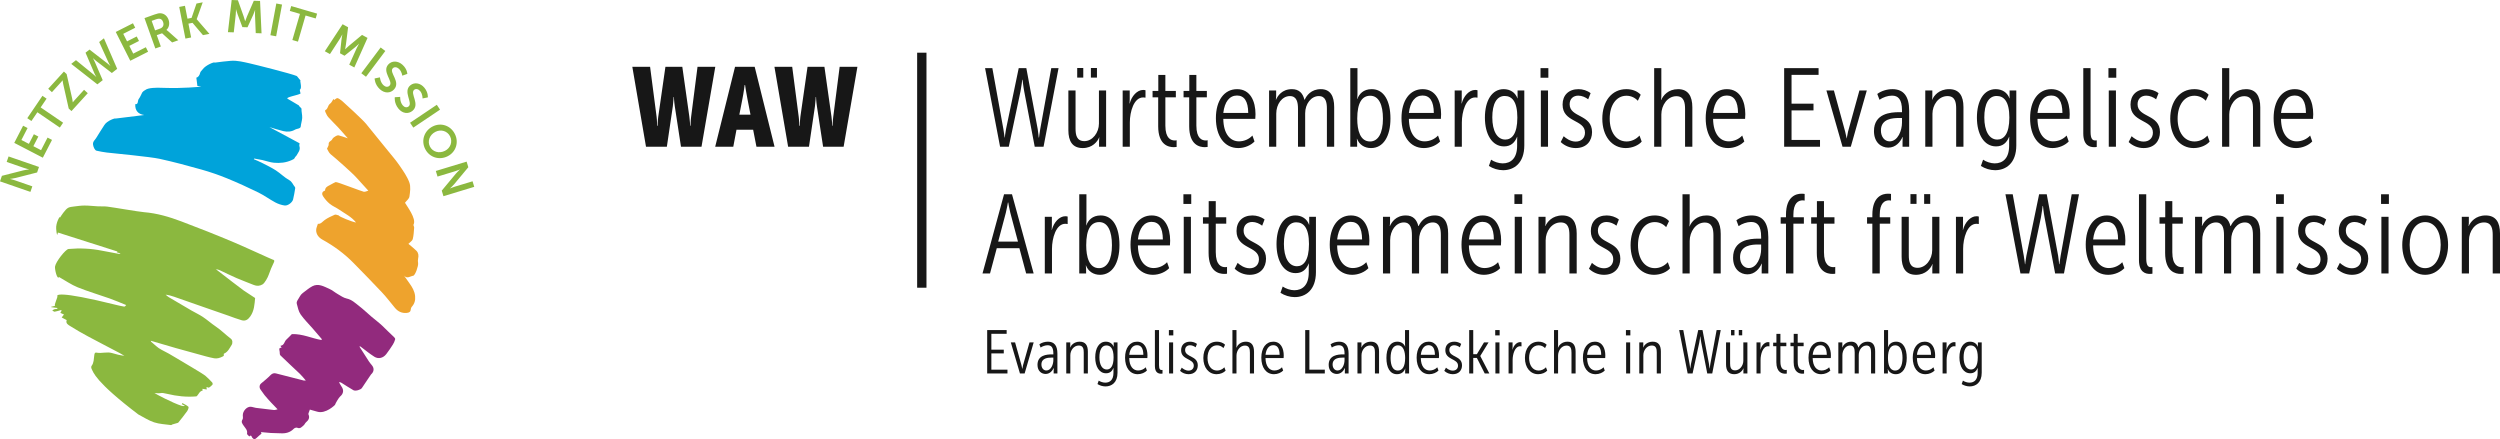 <?xml version="1.0" encoding="UTF-8"?>
<svg width="427px" height="75px" viewBox="0 0 427 75" version="1.1" xmlns="http://www.w3.org/2000/svg" xmlns:xlink="http://www.w3.org/1999/xlink">
    <title>Group 3</title>
    <g id="Phase-2" stroke="none" stroke-width="1" fill="none" fill-rule="evenodd">
        <g id="Navigation_Desktop" transform="translate(-437, -30)">
            <g id="navi-copy" transform="translate(337, 0)">
                <g id="Group-3" transform="translate(100, 30)">
                    <g id="Group" transform="translate(108, 9)" fill="#171717">
                        <path d="M59.812,37.706 L61.095,37.706 L62.246,33.397 L66.113,33.397 L67.264,37.706 L68.547,37.706 L64.849,24.181 L63.491,24.181 L59.812,37.706 Z M62.491,32.262 L63.793,27.355 C63.963,26.701 64.151,25.585 64.151,25.585 L64.208,25.585 C64.208,25.585 64.396,26.72 64.566,27.355 L65.868,32.262 L62.491,32.262 Z M70.452,37.706 L71.678,37.706 L71.678,33.512 C71.678,31.703 72.357,29.222 73.961,29.222 C74.13,29.222 74.281,29.241 74.357,29.26 L74.357,27.99 C74.225,27.951 74.111,27.932 73.961,27.932 C72.923,27.932 71.98,28.991 71.659,30.26 L71.621,30.26 C71.621,30.26 71.659,29.934 71.659,29.51 L71.659,28.029 L70.452,28.029 L70.452,37.706 Z M76.337,37.706 L77.507,37.706 L77.507,37.071 C77.507,36.667 77.45,36.34 77.45,36.34 L77.488,36.34 C77.865,37.341 78.752,37.937 79.884,37.937 C81.977,37.937 83.204,35.936 83.204,32.857 C83.204,29.876 82.129,27.798 79.997,27.798 C78.563,27.798 77.846,28.644 77.544,29.491 L77.507,29.491 C77.507,29.491 77.564,29.164 77.564,28.702 L77.564,24.181 L76.337,24.181 L76.337,37.706 Z M77.525,32.877 C77.525,30.087 78.374,28.933 79.752,28.933 C81.204,28.933 81.921,30.472 81.921,32.877 C81.921,35.359 81.11,36.802 79.714,36.802 C78.016,36.802 77.525,34.878 77.525,32.877 Z M85.09,32.781 C85.09,35.859 86.524,37.937 88.919,37.937 C90.032,37.937 91.108,37.437 91.692,36.802 L91.334,35.782 C90.749,36.417 89.9,36.783 89.033,36.783 C87.561,36.783 86.392,35.532 86.354,32.915 L91.824,32.915 C91.843,32.607 91.862,32.357 91.862,32.107 C91.862,29.914 90.994,27.798 88.712,27.798 C86.505,27.798 85.09,29.76 85.09,32.781 Z M86.354,31.896 C86.581,29.953 87.429,28.894 88.693,28.894 C89.919,28.894 90.598,29.837 90.617,31.896 L86.354,31.896 Z M94.126,25.835 L95.465,25.835 L95.465,24.181 L94.126,24.181 L94.126,25.835 Z M94.183,37.706 L95.409,37.706 L95.409,28.029 L94.183,28.029 L94.183,37.706 Z M98.427,34.185 C98.427,37.418 100.2,37.783 101.105,37.783 C101.313,37.783 101.521,37.764 101.577,37.744 L101.577,36.59 C101.482,36.629 101.332,36.629 101.256,36.629 C100.634,36.629 99.653,36.321 99.653,34.07 L99.653,29.202 L101.445,29.202 L101.445,28.106 L99.653,28.106 L99.653,25.354 L98.446,25.354 L98.446,28.106 L97.465,28.106 L97.465,29.202 L98.427,29.202 L98.427,34.185 Z M102.879,36.898 C103.557,37.552 104.482,37.937 105.444,37.937 C107.33,37.937 108.236,36.667 108.236,35.186 C108.236,32.088 104.406,32.723 104.406,30.395 C104.406,29.433 105.048,28.913 105.897,28.913 C106.5,28.913 107.142,29.202 107.576,29.548 L107.99,28.49 C107.406,28.029 106.632,27.798 105.916,27.798 C104.218,27.798 103.199,28.856 103.199,30.453 C103.199,33.589 107.028,32.973 107.028,35.282 C107.028,36.225 106.387,36.821 105.444,36.821 C104.519,36.821 103.765,36.244 103.388,35.897 L102.879,36.898 Z M111.084,39.938 L110.707,41.015 C111.423,41.477 112.292,41.746 113.14,41.746 C114.989,41.746 116.762,40.553 116.762,37.475 L116.762,28.029 L115.611,28.029 L115.611,29.068 C115.611,29.279 115.611,29.394 115.611,29.394 L115.592,29.394 C115.234,28.375 114.348,27.798 113.235,27.798 C111.216,27.798 110.028,29.779 110.028,32.704 C110.028,35.571 111.254,37.649 113.291,37.649 C114.442,37.649 115.121,37.033 115.536,35.994 L115.555,35.994 C115.555,35.994 115.536,36.321 115.536,36.706 L115.536,37.533 C115.536,39.707 114.461,40.573 113.065,40.573 C112.424,40.573 111.593,40.303 111.084,39.938 Z M113.518,36.475 C112.121,36.475 111.291,34.993 111.291,32.665 C111.291,30.337 112.028,28.971 113.404,28.971 C114.612,28.971 115.574,29.856 115.574,32.685 C115.574,35.532 114.612,36.475 113.518,36.475 Z M119.12,32.781 C119.12,35.859 120.553,37.937 122.949,37.937 C124.063,37.937 125.138,37.437 125.723,36.802 L125.364,35.782 C124.779,36.417 123.931,36.783 123.062,36.783 C121.591,36.783 120.421,35.532 120.384,32.915 L125.855,32.915 C125.874,32.607 125.892,32.357 125.892,32.107 C125.892,29.914 125.025,27.798 122.742,27.798 C120.535,27.798 119.12,29.76 119.12,32.781 Z M120.384,31.896 C120.61,29.953 121.459,28.894 122.723,28.894 C123.949,28.894 124.628,29.837 124.647,31.896 L120.384,31.896 Z M128.212,37.706 L129.438,37.706 L129.438,32.011 C129.438,30.395 130.42,28.991 131.778,28.991 C132.948,28.991 133.155,30.068 133.155,31.165 L133.155,37.706 L134.381,37.706 L134.381,31.953 C134.381,30.357 135.381,28.991 136.72,28.991 C137.909,28.991 138.098,30.087 138.098,31.165 L138.098,37.706 L139.342,37.706 L139.342,30.876 C139.342,28.991 138.682,27.798 137.06,27.798 C135.381,27.798 134.607,28.933 134.306,29.606 L134.249,29.606 C133.985,28.51 133.344,27.798 132.118,27.798 C130.4,27.798 129.665,28.991 129.401,29.606 L129.363,29.606 C129.363,29.606 129.42,29.356 129.42,29.01 L129.42,28.029 L128.212,28.029 L128.212,37.706 Z M141.625,32.781 C141.625,35.859 143.059,37.937 145.454,37.937 C146.567,37.937 147.642,37.437 148.227,36.802 L147.869,35.782 C147.284,36.417 146.435,36.783 145.567,36.783 C144.096,36.783 142.926,35.532 142.888,32.915 L148.359,32.915 C148.378,32.607 148.397,32.357 148.397,32.107 C148.397,29.914 147.529,27.798 145.247,27.798 C143.039,27.798 141.625,29.76 141.625,32.781 Z M142.888,31.896 C143.115,29.953 143.964,28.894 145.228,28.894 C146.454,28.894 147.133,29.837 147.152,31.896 L142.888,31.896 Z M150.661,25.835 L152,25.835 L152,24.181 L150.661,24.181 L150.661,25.835 Z M150.717,37.706 L151.943,37.706 L151.943,28.029 L150.717,28.029 L150.717,37.706 Z M154.773,37.706 L155.999,37.706 L155.999,32.031 C155.999,30.51 157.037,28.991 158.564,28.991 C159.885,28.991 160.055,30.087 160.055,31.145 L160.055,37.706 L161.3,37.706 L161.3,30.876 C161.3,28.991 160.601,27.798 158.847,27.798 C157.112,27.798 156.244,28.933 155.961,29.606 L155.923,29.606 C155.923,29.606 155.98,29.356 155.98,29.01 L155.98,28.029 L154.773,28.029 L154.773,37.706 Z M163.393,36.898 C164.072,37.552 164.996,37.937 165.958,37.937 C167.845,37.937 168.751,36.667 168.751,35.186 C168.751,32.088 164.921,32.723 164.921,30.395 C164.921,29.433 165.562,28.913 166.411,28.913 C167.015,28.913 167.657,29.202 168.09,29.548 L168.506,28.49 C167.921,28.029 167.147,27.798 166.43,27.798 C164.732,27.798 163.714,28.856 163.714,30.453 C163.714,33.589 167.543,32.973 167.543,35.282 C167.543,36.225 166.902,36.821 165.958,36.821 C165.035,36.821 164.28,36.244 163.902,35.897 L163.393,36.898 Z M170.505,32.877 C170.505,35.897 172.146,37.937 174.504,37.937 C175.673,37.937 176.73,37.437 177.239,36.821 L176.862,35.782 C176.296,36.417 175.485,36.802 174.655,36.802 C172.863,36.802 171.769,35.166 171.769,32.877 C171.769,30.549 172.901,28.933 174.636,28.933 C175.428,28.933 176.108,29.279 176.579,29.798 L177.07,28.76 C176.428,28.067 175.485,27.798 174.617,27.798 C172.108,27.798 170.505,29.895 170.505,32.877 Z M179.371,37.706 L180.597,37.706 L180.597,32.146 C180.597,30.587 181.635,29.01 183.162,29.01 C184.483,29.01 184.653,30.126 184.653,31.241 L184.653,37.706 L185.898,37.706 L185.898,30.934 C185.898,29.01 185.181,27.798 183.464,27.798 C181.767,27.798 180.899,28.894 180.578,29.664 L180.541,29.664 C180.541,29.664 180.597,29.375 180.597,29.01 L180.597,24.181 L179.371,24.181 L179.371,37.706 Z M188.01,35.013 C188.01,36.994 189.255,37.86 190.463,37.86 C191.726,37.86 192.5,36.898 192.896,36.032 L192.934,36.032 C192.934,36.032 192.896,36.378 192.896,36.86 L192.896,37.706 L194.028,37.706 L194.028,31.511 C194.028,29.029 193.085,27.798 191.16,27.798 C190.255,27.798 189.237,28.106 188.576,28.625 L188.953,29.625 C189.538,29.202 190.387,28.913 191.085,28.913 C192.123,28.913 192.802,29.491 192.802,31.472 L192.802,31.761 L192.311,31.761 C190.859,31.761 188.01,31.973 188.01,35.013 Z M189.199,34.916 C189.199,32.857 191.236,32.762 192.33,32.762 L192.802,32.762 L192.802,33.569 C192.802,34.897 192.104,36.783 190.689,36.783 C189.821,36.783 189.199,35.994 189.199,34.916 Z M197.046,37.706 L198.31,37.706 L198.31,29.202 L200.102,29.202 L200.102,28.106 L198.31,28.106 L198.31,27.682 C198.31,25.681 199.14,25.219 199.913,25.219 C200.026,25.219 200.14,25.239 200.234,25.258 L200.234,24.123 C200.045,24.085 199.857,24.085 199.687,24.085 C198.8,24.085 197.046,24.527 197.046,27.682 L197.046,28.106 L196.141,28.106 L196.141,29.202 L197.046,29.202 L197.046,37.706 Z M202.309,34.185 C202.309,37.418 204.082,37.783 204.987,37.783 C205.195,37.783 205.403,37.764 205.459,37.744 L205.459,36.59 C205.365,36.629 205.214,36.629 205.138,36.629 C204.516,36.629 203.535,36.321 203.535,34.07 L203.535,29.202 L205.327,29.202 L205.327,28.106 L203.535,28.106 L203.535,25.354 L202.328,25.354 L202.328,28.106 L201.347,28.106 L201.347,29.202 L202.309,29.202 L202.309,34.185 Z M211.797,37.706 L213.061,37.706 L213.061,29.202 L214.853,29.202 L214.853,28.106 L213.061,28.106 L213.061,27.682 C213.061,25.681 213.891,25.219 214.664,25.219 C214.778,25.219 214.891,25.239 214.985,25.258 L214.985,24.123 C214.796,24.085 214.608,24.085 214.438,24.085 C213.552,24.085 211.797,24.527 211.797,27.682 L211.797,28.106 L210.892,28.106 L210.892,29.202 L211.797,29.202 L211.797,37.706 Z M220.644,25.816 L221.682,25.816 L221.682,24.161 L220.644,24.161 L220.644,25.816 Z M218.305,25.816 L219.343,25.816 L219.343,24.161 L218.305,24.161 L218.305,25.816 Z M216.796,34.859 C216.796,36.725 217.475,37.937 219.248,37.937 C220.927,37.937 221.776,36.802 222.059,36.109 L222.097,36.109 C222.097,36.109 222.04,36.378 222.04,36.725 L222.04,37.706 L223.247,37.706 L223.247,28.029 L222.021,28.029 L222.021,33.724 C222.021,35.263 220.946,36.744 219.531,36.744 C218.192,36.744 218.022,35.647 218.022,34.57 L218.022,28.029 L216.796,28.029 L216.796,34.859 Z M226.076,37.706 L227.303,37.706 L227.303,33.512 C227.303,31.703 227.982,29.222 229.586,29.222 C229.755,29.222 229.906,29.241 229.982,29.26 L229.982,27.99 C229.85,27.951 229.736,27.932 229.586,27.932 C228.548,27.932 227.605,28.991 227.284,30.26 L227.246,30.26 C227.246,30.26 227.284,29.934 227.284,29.51 L227.284,28.029 L226.076,28.029 L226.076,37.706 Z M237.093,37.706 L238.584,37.706 L240.583,28.182 C240.753,27.317 240.885,26.182 240.885,26.182 L240.941,26.182 C240.941,26.182 241.055,27.336 241.225,28.201 L243.016,37.706 L244.526,37.706 L247.091,24.181 L245.846,24.181 L243.96,34.666 C243.846,35.301 243.752,36.128 243.752,36.128 L243.696,36.128 C243.696,36.128 243.639,35.321 243.526,34.666 L241.583,24.181 L240.281,24.181 L238.112,34.666 C237.98,35.321 237.904,36.128 237.904,36.128 L237.867,36.128 C237.867,36.128 237.772,35.301 237.659,34.666 L235.773,24.181 L234.528,24.181 L237.093,37.706 Z M248.242,32.781 C248.242,35.859 249.676,37.937 252.071,37.937 C253.184,37.937 254.259,37.437 254.844,36.802 L254.486,35.782 C253.901,36.417 253.052,36.783 252.185,36.783 C250.713,36.783 249.544,35.532 249.506,32.915 L254.976,32.915 C254.995,32.607 255.014,32.357 255.014,32.107 C255.014,29.914 254.146,27.798 251.864,27.798 C249.657,27.798 248.242,29.76 248.242,32.781 Z M249.506,31.896 C249.732,29.953 250.581,28.894 251.845,28.894 C253.071,28.894 253.75,29.837 253.769,31.896 L249.506,31.896 Z M257.335,35.416 C257.335,37.533 258.485,37.783 259.202,37.783 C259.409,37.783 259.523,37.764 259.636,37.744 L259.636,36.609 C259.56,36.629 259.485,36.629 259.391,36.629 C258.957,36.629 258.579,36.437 258.579,35.128 L258.579,24.181 L257.335,24.181 L257.335,35.416 Z M261.805,34.185 C261.805,37.418 263.578,37.783 264.484,37.783 C264.691,37.783 264.899,37.764 264.955,37.744 L264.955,36.59 C264.861,36.629 264.71,36.629 264.635,36.629 C264.012,36.629 263.031,36.321 263.031,34.07 L263.031,29.202 L264.823,29.202 L264.823,28.106 L263.031,28.106 L263.031,25.354 L261.824,25.354 L261.824,28.106 L260.843,28.106 L260.843,29.202 L261.805,29.202 L261.805,34.185 Z M266.917,37.706 L268.143,37.706 L268.143,32.011 C268.143,30.395 269.124,28.991 270.482,28.991 C271.652,28.991 271.859,30.068 271.859,31.165 L271.859,37.706 L273.086,37.706 L273.086,31.953 C273.086,30.357 274.085,28.991 275.425,28.991 C276.613,28.991 276.802,30.087 276.802,31.165 L276.802,37.706 L278.047,37.706 L278.047,30.876 C278.047,28.991 277.386,27.798 275.764,27.798 C274.085,27.798 273.312,28.933 273.01,29.606 L272.953,29.606 C272.689,28.51 272.048,27.798 270.822,27.798 C269.105,27.798 268.369,28.991 268.105,29.606 L268.068,29.606 C268.068,29.606 268.124,29.356 268.124,29.01 L268.124,28.029 L266.917,28.029 L266.917,37.706 Z M280.744,25.835 L282.083,25.835 L282.083,24.181 L280.744,24.181 L280.744,25.835 Z M280.8,37.706 L282.027,37.706 L282.027,28.029 L280.8,28.029 L280.8,37.706 Z M284.196,36.898 C284.875,37.552 285.8,37.937 286.762,37.937 C288.648,37.937 289.553,36.667 289.553,35.186 C289.553,32.088 285.724,32.723 285.724,30.395 C285.724,29.433 286.366,28.913 287.215,28.913 C287.818,28.913 288.459,29.202 288.893,29.548 L289.308,28.49 C288.723,28.029 287.95,27.798 287.233,27.798 C285.536,27.798 284.517,28.856 284.517,30.453 C284.517,33.589 288.346,32.973 288.346,35.282 C288.346,36.225 287.705,36.821 286.762,36.821 C285.837,36.821 285.083,36.244 284.706,35.897 L284.196,36.898 Z M291.138,36.898 C291.817,37.552 292.741,37.937 293.703,37.937 C295.59,37.937 296.495,36.667 296.495,35.186 C296.495,32.088 292.666,32.723 292.666,30.395 C292.666,29.433 293.307,28.913 294.156,28.913 C294.76,28.913 295.401,29.202 295.835,29.548 L296.25,28.49 C295.665,28.029 294.892,27.798 294.175,27.798 C292.477,27.798 291.459,28.856 291.459,30.453 C291.459,33.589 295.288,32.973 295.288,35.282 C295.288,36.225 294.646,36.821 293.703,36.821 C292.779,36.821 292.024,36.244 291.647,35.897 L291.138,36.898 Z M298.684,25.835 L300.023,25.835 L300.023,24.181 L298.684,24.181 L298.684,25.835 Z M298.74,37.706 L299.966,37.706 L299.966,28.029 L298.74,28.029 L298.74,37.706 Z M302.305,32.838 C302.305,35.744 303.871,37.937 306.21,37.937 C308.587,37.937 310.134,35.725 310.134,32.838 C310.134,29.953 308.587,27.798 306.229,27.798 C303.871,27.798 302.305,29.934 302.305,32.838 Z M303.569,32.819 C303.569,30.549 304.569,28.933 306.21,28.933 C307.87,28.933 308.87,30.549 308.87,32.819 C308.87,35.109 307.87,36.802 306.21,36.802 C304.569,36.802 303.569,35.109 303.569,32.819 Z M312.473,37.706 L313.699,37.706 L313.699,32.031 C313.699,30.51 314.736,28.991 316.265,28.991 C317.585,28.991 317.755,30.087 317.755,31.145 L317.755,37.706 L319,37.706 L319,30.876 C319,28.991 318.302,27.798 316.547,27.798 C314.812,27.798 313.944,28.933 313.661,29.606 L313.624,29.606 C313.624,29.606 313.68,29.356 313.68,29.01 L313.68,28.029 L312.473,28.029 L312.473,37.706 L312.473,37.706 Z" id="Fill-1"></path>
                        <path d="M2.337,16.061 L5.899,16.061 L6.917,9.167 C7.03,8.289 7.049,7.564 7.049,7.564 L7.105,7.564 C7.105,7.564 7.124,8.289 7.256,9.167 L8.312,16.061 L11.817,16.061 L14.173,2.408 L11.138,2.408 L10.045,10.943 C9.951,11.592 9.951,12.471 9.951,12.471 L9.876,12.471 C9.876,12.471 9.838,11.592 9.744,10.943 L8.538,2.408 L5.654,2.408 L4.429,10.943 C4.335,11.592 4.316,12.471 4.316,12.471 L4.222,12.471 C4.222,12.471 4.241,11.592 4.146,10.943 L3.035,2.408 L0,2.408 L2.337,16.061 Z M14.154,16.061 L17.245,16.061 L17.791,13.158 L20.637,13.158 L21.202,16.061 L24.293,16.061 L20.9,2.408 L17.546,2.408 L14.154,16.061 Z M18.281,10.581 L18.809,7.869 C18.997,6.991 19.186,5.52 19.186,5.52 L19.261,5.52 C19.261,5.52 19.468,6.991 19.657,7.869 L20.184,10.581 L18.281,10.581 Z M26.611,16.061 L30.173,16.061 L31.191,9.167 C31.304,8.289 31.323,7.564 31.323,7.564 L31.379,7.564 C31.379,7.564 31.398,8.289 31.53,9.167 L32.585,16.061 L36.091,16.061 L38.447,2.408 L35.413,2.408 L34.32,10.943 C34.225,11.592 34.225,12.471 34.225,12.471 L34.15,12.471 C34.15,12.471 34.112,11.592 34.018,10.943 L32.812,2.408 L29.928,2.408 L28.703,10.943 C28.609,11.592 28.59,12.471 28.59,12.471 L28.496,12.471 C28.496,12.471 28.515,11.592 28.42,10.943 L27.309,2.408 L24.274,2.408 L26.611,16.061 Z M62.813,16.061 L64.301,16.061 L66.299,6.609 C66.469,5.75 66.6,4.623 66.6,4.623 L66.657,4.623 C66.657,4.623 66.77,5.769 66.94,6.628 L68.73,16.061 L70.238,16.061 L72.801,2.638 L71.557,2.638 L69.673,13.044 C69.56,13.674 69.465,14.495 69.465,14.495 L69.409,14.495 C69.409,14.495 69.352,13.693 69.24,13.044 L67.298,2.638 L65.997,2.638 L63.83,13.044 C63.698,13.693 63.623,14.495 63.623,14.495 L63.585,14.495 C63.585,14.495 63.491,13.674 63.378,13.044 L61.493,2.638 L60.25,2.638 L62.813,16.061 Z M78.323,4.26 L79.36,4.26 L79.36,2.618 L78.323,2.618 L78.323,4.26 Z M75.986,4.26 L77.023,4.26 L77.023,2.618 L75.986,2.618 L75.986,4.26 Z M74.478,13.235 C74.478,15.087 75.157,16.29 76.929,16.29 C78.606,16.29 79.454,15.163 79.737,14.476 L79.775,14.476 C79.775,14.476 79.718,14.743 79.718,15.087 L79.718,16.061 L80.924,16.061 L80.924,6.456 L79.699,6.456 L79.699,12.108 C79.699,13.636 78.625,15.106 77.211,15.106 C75.873,15.106 75.704,14.017 75.704,12.948 L75.704,6.456 L74.478,6.456 L74.478,13.235 Z M83.751,16.061 L84.976,16.061 L84.976,11.898 C84.976,10.103 85.654,7.64 87.257,7.64 C87.426,7.64 87.577,7.659 87.652,7.678 L87.652,6.418 C87.52,6.38 87.407,6.361 87.257,6.361 C86.22,6.361 85.277,7.411 84.957,8.671 L84.919,8.671 C84.919,8.671 84.957,8.347 84.957,7.926 L84.957,6.456 L83.751,6.456 L83.751,16.061 Z M89.819,12.566 C89.819,15.774 91.591,16.137 92.495,16.137 C92.703,16.137 92.91,16.118 92.967,16.099 L92.967,14.953 C92.872,14.991 92.722,14.991 92.646,14.991 C92.024,14.991 91.044,14.686 91.044,12.452 L91.044,7.621 L92.835,7.621 L92.835,6.533 L91.044,6.533 L91.044,3.802 L89.838,3.802 L89.838,6.533 L88.858,6.533 L88.858,7.621 L89.819,7.621 L89.819,12.566 Z M95.115,12.566 C95.115,15.774 96.886,16.137 97.791,16.137 C97.998,16.137 98.205,16.118 98.262,16.099 L98.262,14.953 C98.168,14.991 98.017,14.991 97.942,14.991 C97.32,14.991 96.34,14.686 96.34,12.452 L96.34,7.621 L98.13,7.621 L98.13,6.533 L96.34,6.533 L96.34,3.802 L95.134,3.802 L95.134,6.533 L94.153,6.533 L94.153,7.621 L95.115,7.621 L95.115,12.566 Z M99.675,11.173 C99.675,14.228 101.108,16.29 103.501,16.29 C104.613,16.29 105.687,15.793 106.272,15.163 L105.913,14.151 C105.329,14.782 104.481,15.144 103.614,15.144 C102.144,15.144 100.976,13.903 100.938,11.306 L106.403,11.306 C106.422,11 106.441,10.752 106.441,10.504 C106.441,8.327 105.574,6.227 103.294,6.227 C101.089,6.227 99.675,8.175 99.675,11.173 Z M100.938,10.294 C101.164,8.366 102.012,7.315 103.275,7.315 C104.5,7.315 105.179,8.251 105.197,10.294 L100.938,10.294 Z M108.759,16.061 L109.984,16.061 L109.984,10.409 C109.984,8.805 110.964,7.411 112.321,7.411 C113.49,7.411 113.697,8.48 113.697,9.569 L113.697,16.061 L114.922,16.061 L114.922,10.351 C114.922,8.767 115.921,7.411 117.259,7.411 C118.446,7.411 118.635,8.499 118.635,9.569 L118.635,16.061 L119.878,16.061 L119.878,9.282 C119.878,7.411 119.219,6.227 117.598,6.227 C115.921,6.227 115.148,7.353 114.846,8.022 L114.79,8.022 C114.526,6.934 113.885,6.227 112.66,6.227 C110.945,6.227 110.211,7.411 109.947,8.022 L109.909,8.022 C109.909,8.022 109.966,7.774 109.966,7.43 L109.966,6.456 L108.759,6.456 L108.759,16.061 Z M122.63,16.061 L123.799,16.061 L123.799,15.431 C123.799,15.03 123.742,14.705 123.742,14.705 L123.78,14.705 C124.157,15.698 125.042,16.29 126.173,16.29 C128.265,16.29 129.49,14.304 129.49,11.249 C129.49,8.289 128.416,6.227 126.286,6.227 C124.854,6.227 124.138,7.067 123.836,7.907 L123.799,7.907 C123.799,7.907 123.855,7.583 123.855,7.125 L123.855,2.638 L122.63,2.638 L122.63,16.061 Z M123.817,11.268 C123.817,8.499 124.665,7.353 126.041,7.353 C127.493,7.353 128.208,8.881 128.208,11.268 C128.208,13.731 127.398,15.163 126.003,15.163 C124.307,15.163 123.817,13.254 123.817,11.268 Z M131.375,11.173 C131.375,14.228 132.807,16.29 135.201,16.29 C136.312,16.29 137.387,15.793 137.971,15.163 L137.613,14.151 C137.029,14.782 136.18,15.144 135.314,15.144 C133.843,15.144 132.675,13.903 132.637,11.306 L138.103,11.306 C138.122,11 138.14,10.752 138.14,10.504 C138.14,8.327 137.274,6.227 134.993,6.227 C132.788,6.227 131.375,8.175 131.375,11.173 Z M132.637,10.294 C132.863,8.366 133.711,7.315 134.974,7.315 C136.199,7.315 136.878,8.251 136.897,10.294 L132.637,10.294 Z M140.458,16.061 L141.684,16.061 L141.684,11.898 C141.684,10.103 142.362,7.64 143.964,7.64 C144.133,7.64 144.284,7.659 144.36,7.678 L144.36,6.418 C144.228,6.38 144.115,6.361 143.964,6.361 C142.927,6.361 141.985,7.411 141.664,8.671 L141.627,8.671 C141.627,8.671 141.664,8.347 141.664,7.926 L141.664,6.456 L140.458,6.456 L140.458,16.061 Z M146.678,18.275 L146.301,19.345 C147.017,19.803 147.884,20.07 148.732,20.07 C150.579,20.07 152.351,18.886 152.351,15.831 L152.351,6.456 L151.201,6.456 L151.201,7.488 C151.201,7.697 151.201,7.812 151.201,7.812 L151.182,7.812 C150.824,6.8 149.938,6.227 148.826,6.227 C146.809,6.227 145.622,8.194 145.622,11.096 C145.622,13.941 146.848,16.004 148.883,16.004 C150.032,16.004 150.711,15.393 151.125,14.361 L151.144,14.361 C151.144,14.361 151.125,14.686 151.125,15.068 L151.125,15.889 C151.125,18.046 150.051,18.906 148.657,18.906 C148.016,18.906 147.186,18.638 146.678,18.275 Z M149.109,14.839 C147.714,14.839 146.885,13.368 146.885,11.058 C146.885,8.748 147.62,7.392 148.996,7.392 C150.202,7.392 151.163,8.27 151.163,11.077 C151.163,13.903 150.202,14.839 149.109,14.839 Z M155.121,4.279 L156.459,4.279 L156.459,2.638 L155.121,2.638 L155.121,4.279 Z M155.177,16.061 L156.402,16.061 L156.402,6.456 L155.177,6.456 L155.177,16.061 Z M158.57,15.259 C159.248,15.908 160.171,16.29 161.132,16.29 C163.017,16.29 163.922,15.03 163.922,13.56 C163.922,10.485 160.096,11.115 160.096,8.805 C160.096,7.85 160.737,7.334 161.585,7.334 C162.188,7.334 162.829,7.621 163.262,7.964 L163.677,6.915 C163.093,6.456 162.32,6.227 161.604,6.227 C159.908,6.227 158.89,7.277 158.89,8.862 C158.89,11.974 162.716,11.363 162.716,13.655 C162.716,14.59 162.075,15.182 161.132,15.182 C160.209,15.182 159.455,14.609 159.078,14.266 L158.57,15.259 Z M165.674,11.268 C165.674,14.266 167.314,16.29 169.67,16.29 C170.838,16.29 171.894,15.793 172.403,15.182 L172.026,14.151 C171.46,14.782 170.65,15.163 169.821,15.163 C168.03,15.163 166.937,13.54 166.937,11.268 C166.937,8.958 168.068,7.353 169.802,7.353 C170.593,7.353 171.272,7.697 171.743,8.213 L172.233,7.182 C171.592,6.494 170.65,6.227 169.783,6.227 C167.276,6.227 165.674,8.308 165.674,11.268 Z M174.532,16.061 L175.757,16.061 L175.757,10.543 C175.757,8.996 176.794,7.43 178.32,7.43 C179.639,7.43 179.809,8.537 179.809,9.645 L179.809,16.061 L181.053,16.061 L181.053,9.34 C181.053,7.43 180.337,6.227 178.622,6.227 C176.926,6.227 176.059,7.315 175.738,8.079 L175.7,8.079 C175.7,8.079 175.757,7.793 175.757,7.43 L175.757,2.638 L174.532,2.638 L174.532,16.061 Z M183.333,11.173 C183.333,14.228 184.766,16.29 187.159,16.29 C188.271,16.29 189.345,15.793 189.93,15.163 L189.571,14.151 C188.987,14.782 188.139,15.144 187.272,15.144 C185.802,15.144 184.634,13.903 184.596,11.306 L190.061,11.306 C190.08,11 190.099,10.752 190.099,10.504 C190.099,8.327 189.232,6.227 186.952,6.227 C184.746,6.227 183.333,8.175 183.333,11.173 Z M184.596,10.294 C184.822,8.366 185.67,7.315 186.933,7.315 C188.158,7.315 188.837,8.251 188.855,10.294 L184.596,10.294 Z M196.733,16.061 L202.858,16.061 L202.858,14.896 L197.996,14.896 L197.996,9.855 L201.746,9.855 L201.746,8.71 L197.996,8.71 L197.996,3.783 L202.613,3.783 L202.613,2.638 L196.733,2.638 L196.733,16.061 Z M206.702,16.061 L208.116,16.061 L210.849,6.456 L209.586,6.456 L207.645,13.483 C207.532,13.979 207.418,14.647 207.418,14.647 L207.4,14.647 C207.4,14.647 207.287,13.979 207.155,13.483 L205.232,6.456 L203.951,6.456 L206.702,16.061 Z M212.074,13.387 C212.074,15.354 213.318,16.213 214.524,16.213 C215.786,16.213 216.559,15.259 216.955,14.399 L216.993,14.399 C216.993,14.399 216.955,14.743 216.955,15.22 L216.955,16.061 L218.086,16.061 L218.086,9.912 C218.086,7.449 217.143,6.227 215.221,6.227 C214.317,6.227 213.299,6.533 212.639,7.048 L213.016,8.041 C213.6,7.621 214.448,7.334 215.146,7.334 C216.182,7.334 216.861,7.907 216.861,9.874 L216.861,10.161 L216.371,10.161 C214.92,10.161 212.074,10.37 212.074,13.387 Z M213.261,13.292 C213.261,11.249 215.296,11.154 216.389,11.154 L216.861,11.154 L216.861,11.955 C216.861,13.273 216.163,15.144 214.75,15.144 C213.883,15.144 213.261,14.361 213.261,13.292 Z M220.837,16.061 L222.062,16.061 L222.062,10.428 C222.062,8.919 223.099,7.411 224.625,7.411 C225.945,7.411 226.114,8.499 226.114,9.549 L226.114,16.061 L227.358,16.061 L227.358,9.282 C227.358,7.411 226.661,6.227 224.908,6.227 C223.174,6.227 222.307,7.353 222.025,8.022 L221.987,8.022 C221.987,8.022 222.043,7.774 222.043,7.43 L222.043,6.456 L220.837,6.456 L220.837,16.061 Z M230.712,18.275 L230.336,19.345 C231.052,19.803 231.919,20.07 232.767,20.07 C234.614,20.07 236.385,18.886 236.385,15.831 L236.385,6.456 L235.236,6.456 L235.236,7.488 C235.236,7.697 235.236,7.812 235.236,7.812 L235.217,7.812 C234.859,6.8 233.973,6.227 232.861,6.227 C230.844,6.227 229.657,8.194 229.657,11.096 C229.657,13.941 230.882,16.004 232.917,16.004 C234.067,16.004 234.746,15.393 235.16,14.361 L235.179,14.361 C235.179,14.361 235.16,14.686 235.16,15.068 L235.16,15.889 C235.16,18.046 234.086,18.906 232.691,18.906 C232.05,18.906 231.221,18.638 230.712,18.275 Z M233.143,14.839 C231.749,14.839 230.92,13.368 230.92,11.058 C230.92,8.748 231.655,7.392 233.03,7.392 C234.236,7.392 235.198,8.27 235.198,11.077 C235.198,13.903 234.236,14.839 233.143,14.839 Z M238.741,11.173 C238.741,14.228 240.173,16.29 242.567,16.29 C243.679,16.29 244.753,15.793 245.337,15.163 L244.979,14.151 C244.395,14.782 243.547,15.144 242.68,15.144 C241.21,15.144 240.041,13.903 240.003,11.306 L245.469,11.306 C245.488,11 245.507,10.752 245.507,10.504 C245.507,8.327 244.64,6.227 242.359,6.227 C240.155,6.227 238.741,8.175 238.741,11.173 Z M240.003,10.294 C240.23,8.366 241.078,7.315 242.341,7.315 C243.566,7.315 244.244,8.251 244.263,10.294 L240.003,10.294 Z M247.825,13.788 C247.825,15.889 248.974,16.137 249.691,16.137 C249.898,16.137 250.011,16.118 250.124,16.099 L250.124,14.972 C250.049,14.991 249.973,14.991 249.879,14.991 C249.446,14.991 249.069,14.801 249.069,13.502 L249.069,2.638 L247.825,2.638 L247.825,13.788 Z M252.122,4.279 L253.46,4.279 L253.46,2.638 L252.122,2.638 L252.122,4.279 Z M252.178,16.061 L253.403,16.061 L253.403,6.456 L252.178,6.456 L252.178,16.061 Z M255.571,15.259 C256.249,15.908 257.172,16.29 258.133,16.29 C260.018,16.29 260.923,15.03 260.923,13.56 C260.923,10.485 257.097,11.115 257.097,8.805 C257.097,7.85 257.738,7.334 258.586,7.334 C259.189,7.334 259.83,7.621 260.263,7.964 L260.678,6.915 C260.094,6.456 259.321,6.227 258.605,6.227 C256.909,6.227 255.891,7.277 255.891,8.862 C255.891,11.974 259.716,11.363 259.716,13.655 C259.716,14.59 259.076,15.182 258.133,15.182 C257.21,15.182 256.456,14.609 256.079,14.266 L255.571,15.259 Z M262.676,11.268 C262.676,14.266 264.315,16.29 266.671,16.29 C267.839,16.29 268.895,15.793 269.404,15.182 L269.027,14.151 C268.461,14.782 267.651,15.163 266.821,15.163 C265.031,15.163 263.938,13.54 263.938,11.268 C263.938,8.958 265.069,7.353 266.803,7.353 C267.594,7.353 268.273,7.697 268.744,8.213 L269.234,7.182 C268.593,6.494 267.651,6.227 266.784,6.227 C264.277,6.227 262.676,8.308 262.676,11.268 Z M271.533,16.061 L272.758,16.061 L272.758,10.543 C272.758,8.996 273.794,7.43 275.321,7.43 C276.64,7.43 276.81,8.537 276.81,9.645 L276.81,16.061 L278.054,16.061 L278.054,9.34 C278.054,7.43 277.338,6.227 275.623,6.227 C273.927,6.227 273.06,7.315 272.74,8.079 L272.701,8.079 C272.701,8.079 272.758,7.793 272.758,7.43 L272.758,2.638 L271.533,2.638 L271.533,16.061 Z M280.334,11.173 C280.334,14.228 281.766,16.29 284.16,16.29 C285.272,16.29 286.346,15.793 286.93,15.163 L286.573,14.151 C285.988,14.782 285.14,15.144 284.273,15.144 C282.803,15.144 281.634,13.903 281.597,11.306 L287.062,11.306 C287.081,11 287.1,10.752 287.1,10.504 C287.1,8.327 286.233,6.227 283.953,6.227 C281.747,6.227 280.334,8.175 280.334,11.173 Z M281.597,10.294 C281.823,8.366 282.671,7.315 283.933,7.315 C285.159,7.315 285.837,8.251 285.856,10.294 L281.597,10.294 L281.597,10.294 Z" id="Fill-2"></path>
                        <polygon id="Fill-3" points="48.648 40.141 50.242 40.141 50.242 0 48.648 0"></polygon>
                        <path d="M60.61,54.787 L64.075,54.787 L64.075,54.144 L61.324,54.144 L61.324,51.361 L63.446,51.361 L63.446,50.728 L61.324,50.728 L61.324,48.009 L63.936,48.009 L63.936,47.377 L60.61,47.377 L60.61,54.787 Z M66.207,54.787 L67.007,54.787 L68.552,49.485 L67.838,49.485 L66.74,53.364 C66.676,53.638 66.612,54.006 66.612,54.006 L66.601,54.006 C66.601,54.006 66.538,53.638 66.463,53.364 L65.376,49.485 L64.651,49.485 L66.207,54.787 Z M69.203,53.311 C69.203,54.397 69.907,54.871 70.589,54.871 C71.303,54.871 71.741,54.344 71.964,53.87 L71.986,53.87 C71.986,53.87 71.964,54.059 71.964,54.323 L71.964,54.787 L72.604,54.787 L72.604,51.392 C72.604,50.033 72.071,49.359 70.983,49.359 C70.471,49.359 69.896,49.527 69.523,49.812 L69.736,50.36 C70.067,50.128 70.547,49.97 70.941,49.97 C71.527,49.97 71.911,50.286 71.911,51.372 L71.911,51.53 L71.634,51.53 C70.813,51.53 69.203,51.645 69.203,53.311 Z M69.874,53.258 C69.874,52.131 71.026,52.078 71.645,52.078 L71.911,52.078 L71.911,52.521 C71.911,53.248 71.517,54.281 70.717,54.281 C70.226,54.281 69.874,53.849 69.874,53.258 Z M74.118,54.787 L74.811,54.787 L74.811,51.677 C74.811,50.844 75.397,50.012 76.261,50.012 C77.007,50.012 77.103,50.613 77.103,51.192 L77.103,54.787 L77.807,54.787 L77.807,51.045 C77.807,50.012 77.412,49.359 76.421,49.359 C75.44,49.359 74.949,49.98 74.79,50.349 L74.768,50.349 C74.768,50.349 74.8,50.212 74.8,50.022 L74.8,49.485 L74.118,49.485 L74.118,54.787 Z M79.661,56.009 L79.448,56.6 C79.854,56.853 80.344,57 80.824,57 C81.869,57 82.871,56.347 82.871,54.66 L82.871,49.485 L82.22,49.485 L82.22,50.054 C82.22,50.17 82.22,50.233 82.22,50.233 L82.21,50.233 C82.007,49.674 81.506,49.359 80.877,49.359 C79.737,49.359 79.064,50.444 79.064,52.046 C79.064,53.617 79.758,54.755 80.909,54.755 C81.559,54.755 81.943,54.418 82.178,53.849 L82.188,53.849 C82.188,53.849 82.178,54.028 82.178,54.239 L82.178,54.692 C82.178,55.883 81.57,56.357 80.781,56.357 C80.419,56.357 79.95,56.21 79.661,56.009 Z M81.037,54.112 C80.248,54.112 79.779,53.3 79.779,52.025 C79.779,50.75 80.195,50.001 80.973,50.001 C81.656,50.001 82.199,50.486 82.199,52.036 C82.199,53.596 81.656,54.112 81.037,54.112 Z M84.161,52.088 C84.161,53.775 84.971,54.913 86.325,54.913 C86.954,54.913 87.562,54.639 87.892,54.291 L87.69,53.733 C87.359,54.081 86.879,54.281 86.389,54.281 C85.557,54.281 84.897,53.596 84.875,52.162 L87.967,52.162 C87.977,51.993 87.988,51.856 87.988,51.72 C87.988,50.518 87.498,49.359 86.208,49.359 C84.96,49.359 84.161,50.433 84.161,52.088 Z M84.875,51.603 C85.003,50.539 85.483,49.959 86.197,49.959 C86.89,49.959 87.274,50.476 87.285,51.603 L84.875,51.603 Z M89.257,53.533 C89.257,54.692 89.907,54.829 90.313,54.829 C90.43,54.829 90.494,54.818 90.558,54.808 L90.558,54.186 C90.515,54.196 90.473,54.196 90.419,54.196 C90.174,54.196 89.961,54.091 89.961,53.374 L89.961,47.377 L89.257,47.377 L89.257,53.533 Z M91.645,48.283 L92.402,48.283 L92.402,47.377 L91.645,47.377 L91.645,48.283 Z M91.677,54.787 L92.37,54.787 L92.37,49.485 L91.677,49.485 L91.677,54.787 Z M93.553,54.344 C93.937,54.702 94.46,54.913 95.003,54.913 C96.069,54.913 96.581,54.217 96.581,53.406 C96.581,51.709 94.417,52.057 94.417,50.781 C94.417,50.254 94.78,49.97 95.259,49.97 C95.6,49.97 95.963,50.128 96.208,50.318 L96.443,49.738 C96.112,49.485 95.675,49.359 95.27,49.359 C94.311,49.359 93.735,49.938 93.735,50.813 C93.735,52.531 95.899,52.193 95.899,53.458 C95.899,53.975 95.537,54.302 95.003,54.302 C94.481,54.302 94.055,53.986 93.842,53.796 L93.553,54.344 Z M97.53,52.141 C97.53,53.796 98.458,54.913 99.79,54.913 C100.451,54.913 101.048,54.639 101.336,54.302 L101.123,53.733 C100.803,54.081 100.345,54.291 99.876,54.291 C98.863,54.291 98.244,53.395 98.244,52.141 C98.244,50.866 98.884,49.98 99.865,49.98 C100.313,49.98 100.697,50.17 100.963,50.455 L101.24,49.885 C100.878,49.506 100.345,49.359 99.854,49.359 C98.437,49.359 97.53,50.507 97.53,52.141 Z M102.498,54.787 L103.191,54.787 L103.191,51.74 C103.191,50.886 103.778,50.022 104.641,50.022 C105.388,50.022 105.483,50.633 105.483,51.245 L105.483,54.787 L106.187,54.787 L106.187,51.076 C106.187,50.022 105.782,49.359 104.812,49.359 C103.853,49.359 103.362,49.959 103.181,50.381 L103.159,50.381 C103.159,50.381 103.191,50.223 103.191,50.022 L103.191,47.377 L102.498,47.377 L102.498,54.787 Z M107.434,52.088 C107.434,53.775 108.245,54.913 109.599,54.913 C110.228,54.913 110.836,54.639 111.166,54.291 L110.964,53.733 C110.633,54.081 110.153,54.281 109.663,54.281 C108.831,54.281 108.17,53.596 108.149,52.162 L111.241,52.162 C111.251,51.993 111.262,51.856 111.262,51.72 C111.262,50.518 110.772,49.359 109.481,49.359 C108.234,49.359 107.434,50.433 107.434,52.088 Z M108.149,51.603 C108.277,50.539 108.756,49.959 109.471,49.959 C110.164,49.959 110.547,50.476 110.558,51.603 L108.149,51.603 Z M114.93,54.787 L118.277,54.787 L118.277,54.144 L115.644,54.144 L115.644,47.377 L114.93,47.377 L114.93,54.787 Z M118.938,53.311 C118.938,54.397 119.642,54.871 120.324,54.871 C121.038,54.871 121.476,54.344 121.7,53.87 L121.721,53.87 C121.721,53.87 121.7,54.059 121.7,54.323 L121.7,54.787 L122.339,54.787 L122.339,51.392 C122.339,50.033 121.806,49.359 120.719,49.359 C120.207,49.359 119.631,49.527 119.258,49.812 L119.471,50.36 C119.802,50.128 120.282,49.97 120.676,49.97 C121.262,49.97 121.646,50.286 121.646,51.372 L121.646,51.53 L121.369,51.53 C120.548,51.53 118.938,51.645 118.938,53.311 Z M119.61,53.258 C119.61,52.131 120.762,52.078 121.38,52.078 L121.646,52.078 L121.646,52.521 C121.646,53.248 121.252,54.281 120.452,54.281 C119.961,54.281 119.61,53.849 119.61,53.258 Z M123.853,54.787 L124.546,54.787 L124.546,51.677 C124.546,50.844 125.132,50.012 125.996,50.012 C126.742,50.012 126.838,50.613 126.838,51.192 L126.838,54.787 L127.542,54.787 L127.542,51.045 C127.542,50.012 127.148,49.359 126.156,49.359 C125.175,49.359 124.685,49.98 124.525,50.349 L124.504,50.349 C124.504,50.349 124.535,50.212 124.535,50.022 L124.535,49.485 L123.853,49.485 L123.853,54.787 Z M128.8,52.131 C128.8,53.775 129.386,54.913 130.602,54.913 C131.391,54.913 131.828,54.46 132.009,53.944 L132.03,53.944 C132.03,53.944 131.998,54.112 131.998,54.344 L131.998,54.787 L132.67,54.787 L132.67,47.377 L131.977,47.377 L131.977,49.78 C131.977,50.001 132.009,50.191 132.009,50.191 L131.988,50.191 C131.764,49.674 131.305,49.359 130.666,49.359 C129.461,49.359 128.8,50.455 128.8,52.131 Z M129.514,52.141 C129.514,50.771 129.962,49.98 130.773,49.98 C131.7,49.98 131.998,51.045 131.998,52.141 C131.998,53.648 131.508,54.291 130.74,54.291 C129.909,54.291 129.514,53.458 129.514,52.141 Z M133.96,52.088 C133.96,53.775 134.77,54.913 136.124,54.913 C136.753,54.913 137.361,54.639 137.691,54.291 L137.489,53.733 C137.159,54.081 136.679,54.281 136.189,54.281 C135.357,54.281 134.696,53.596 134.674,52.162 L137.767,52.162 C137.777,51.993 137.788,51.856 137.788,51.72 C137.788,50.518 137.297,49.359 136.007,49.359 C134.76,49.359 133.96,50.433 133.96,52.088 Z M134.674,51.603 C134.802,50.539 135.282,49.959 135.996,49.959 C136.69,49.959 137.073,50.476 137.084,51.603 L134.674,51.603 Z M138.683,54.344 C139.067,54.702 139.589,54.913 140.133,54.913 C141.199,54.913 141.711,54.217 141.711,53.406 C141.711,51.709 139.547,52.057 139.547,50.781 C139.547,50.254 139.909,49.97 140.389,49.97 C140.73,49.97 141.092,50.128 141.338,50.318 L141.572,49.738 C141.242,49.485 140.805,49.359 140.4,49.359 C139.44,49.359 138.865,49.938 138.865,50.813 C138.865,52.531 141.029,52.193 141.029,53.458 C141.029,53.975 140.666,54.302 140.133,54.302 C139.611,54.302 139.184,53.986 138.971,53.796 L138.683,54.344 Z M142.937,54.787 L143.63,54.787 L143.63,52.131 L144.248,52.131 L145.592,54.787 L146.38,54.787 L144.834,51.814 L144.834,51.793 L146.242,49.485 L145.464,49.485 L144.248,51.498 L143.63,51.498 L143.63,47.377 L142.937,47.377 L142.937,54.787 Z M147.383,48.283 L148.14,48.283 L148.14,47.377 L147.383,47.377 L147.383,48.283 Z M147.415,54.787 L148.108,54.787 L148.108,49.485 L147.415,49.485 L147.415,54.787 Z M149.664,54.787 L150.357,54.787 L150.357,52.489 C150.357,51.498 150.741,50.138 151.647,50.138 C151.743,50.138 151.828,50.149 151.871,50.16 L151.871,49.464 C151.797,49.443 151.732,49.432 151.647,49.432 C151.061,49.432 150.528,50.012 150.347,50.708 L150.325,50.708 C150.325,50.708 150.347,50.528 150.347,50.296 L150.347,49.485 L149.664,49.485 L149.664,54.787 Z M152.457,52.141 C152.457,53.796 153.385,54.913 154.718,54.913 C155.379,54.913 155.976,54.639 156.264,54.302 L156.05,53.733 C155.731,54.081 155.272,54.291 154.803,54.291 C153.79,54.291 153.172,53.395 153.172,52.141 C153.172,50.866 153.812,49.98 154.793,49.98 C155.24,49.98 155.624,50.17 155.891,50.455 L156.168,49.885 C155.805,49.506 155.272,49.359 154.782,49.359 C153.364,49.359 152.457,50.507 152.457,52.141 Z M157.426,54.787 L158.119,54.787 L158.119,51.74 C158.119,50.886 158.705,50.022 159.569,50.022 C160.315,50.022 160.411,50.633 160.411,51.245 L160.411,54.787 L161.114,54.787 L161.114,51.076 C161.114,50.022 160.71,49.359 159.74,49.359 C158.78,49.359 158.29,49.959 158.108,50.381 L158.087,50.381 C158.087,50.381 158.119,50.223 158.119,50.022 L158.119,47.377 L157.426,47.377 L157.426,54.787 Z M162.362,52.088 C162.362,53.775 163.172,54.913 164.526,54.913 C165.155,54.913 165.763,54.639 166.093,54.291 L165.891,53.733 C165.56,54.081 165.081,54.281 164.59,54.281 C163.758,54.281 163.098,53.596 163.076,52.162 L166.168,52.162 C166.179,51.993 166.189,51.856 166.189,51.72 C166.189,50.518 165.699,49.359 164.409,49.359 C163.161,49.359 162.362,50.433 162.362,52.088 Z M163.076,51.603 C163.204,50.539 163.684,49.959 164.398,49.959 C165.091,49.959 165.475,50.476 165.486,51.603 L163.076,51.603 Z M169.708,48.283 L170.465,48.283 L170.465,47.377 L169.708,47.377 L169.708,48.283 Z M169.74,54.787 L170.433,54.787 L170.433,49.485 L169.74,49.485 L169.74,54.787 Z M171.989,54.787 L172.682,54.787 L172.682,51.677 C172.682,50.844 173.269,50.012 174.132,50.012 C174.878,50.012 174.974,50.613 174.974,51.192 L174.974,54.787 L175.678,54.787 L175.678,51.045 C175.678,50.012 175.284,49.359 174.292,49.359 C173.311,49.359 172.821,49.98 172.661,50.349 L172.64,50.349 C172.64,50.349 172.672,50.212 172.672,50.022 L172.672,49.485 L171.989,49.485 L171.989,54.787 Z M180.252,54.787 L181.094,54.787 L182.224,49.569 C182.32,49.095 182.395,48.473 182.395,48.473 L182.427,48.473 C182.427,48.473 182.49,49.106 182.586,49.579 L183.599,54.787 L184.452,54.787 L185.902,47.377 L185.199,47.377 L184.133,53.121 C184.068,53.469 184.015,53.922 184.015,53.922 L183.983,53.922 C183.983,53.922 183.951,53.48 183.887,53.121 L182.789,47.377 L182.054,47.377 L180.827,53.121 C180.753,53.48 180.71,53.922 180.71,53.922 L180.689,53.922 C180.689,53.922 180.636,53.469 180.571,53.121 L179.505,47.377 L178.802,47.377 L180.252,54.787 Z M188.983,48.272 L189.57,48.272 L189.57,47.366 L188.983,47.366 L188.983,48.272 Z M187.661,48.272 L188.248,48.272 L188.248,47.366 L187.661,47.366 L187.661,48.272 Z M186.808,53.227 C186.808,54.249 187.192,54.913 188.195,54.913 C189.143,54.913 189.623,54.291 189.783,53.912 L189.804,53.912 C189.804,53.912 189.773,54.059 189.773,54.249 L189.773,54.787 L190.455,54.787 L190.455,49.485 L189.762,49.485 L189.762,52.605 C189.762,53.448 189.154,54.259 188.354,54.259 C187.598,54.259 187.502,53.659 187.502,53.069 L187.502,49.485 L186.808,49.485 L186.808,53.227 Z M192.011,54.787 L192.704,54.787 L192.704,52.489 C192.704,51.498 193.088,50.138 193.994,50.138 C194.09,50.138 194.175,50.149 194.218,50.16 L194.218,49.464 C194.144,49.443 194.079,49.432 193.994,49.432 C193.408,49.432 192.875,50.012 192.694,50.708 L192.672,50.708 C192.672,50.708 192.694,50.528 192.694,50.296 L192.694,49.485 L192.011,49.485 L192.011,54.787 Z M195.401,52.858 C195.401,54.629 196.404,54.829 196.916,54.829 C197.033,54.829 197.15,54.818 197.182,54.808 L197.182,54.175 C197.129,54.196 197.044,54.196 197.001,54.196 C196.649,54.196 196.094,54.028 196.094,52.794 L196.094,50.128 L197.107,50.128 L197.107,49.527 L196.094,49.527 L196.094,48.019 L195.412,48.019 L195.412,49.527 L194.858,49.527 L194.858,50.128 L195.401,50.128 L195.401,52.858 Z M198.355,52.858 C198.355,54.629 199.357,54.829 199.868,54.829 C199.986,54.829 200.103,54.818 200.135,54.808 L200.135,54.175 C200.082,54.196 199.996,54.196 199.954,54.196 C199.602,54.196 199.048,54.028 199.048,52.794 L199.048,50.128 L200.061,50.128 L200.061,49.527 L199.048,49.527 L199.048,48.019 L198.366,48.019 L198.366,49.527 L197.811,49.527 L197.811,50.128 L198.355,50.128 L198.355,52.858 Z M200.892,52.088 C200.892,53.775 201.702,54.913 203.056,54.913 C203.685,54.913 204.293,54.639 204.624,54.291 L204.421,53.733 C204.09,54.081 203.61,54.281 203.12,54.281 C202.288,54.281 201.628,53.596 201.606,52.162 L204.698,52.162 C204.709,51.993 204.719,51.856 204.719,51.72 C204.719,50.518 204.229,49.359 202.939,49.359 C201.691,49.359 200.892,50.433 200.892,52.088 Z M201.606,51.603 C201.734,50.539 202.214,49.959 202.928,49.959 C203.621,49.959 204.005,50.476 204.016,51.603 L201.606,51.603 Z M205.988,54.787 L206.681,54.787 L206.681,51.667 C206.681,50.781 207.235,50.012 208.003,50.012 C208.664,50.012 208.781,50.602 208.781,51.203 L208.781,54.787 L209.475,54.787 L209.475,51.635 C209.475,50.76 210.04,50.012 210.797,50.012 C211.468,50.012 211.575,50.613 211.575,51.203 L211.575,54.787 L212.278,54.787 L212.278,51.045 C212.278,50.012 211.905,49.359 210.988,49.359 C210.04,49.359 209.603,49.98 209.432,50.349 L209.4,50.349 C209.251,49.748 208.888,49.359 208.195,49.359 C207.225,49.359 206.809,50.012 206.66,50.349 L206.638,50.349 C206.638,50.349 206.671,50.212 206.671,50.022 L206.671,49.485 L205.988,49.485 L205.988,54.787 Z M213.792,54.787 L214.453,54.787 L214.453,54.439 C214.453,54.217 214.422,54.039 214.422,54.039 L214.443,54.039 C214.656,54.587 215.157,54.913 215.796,54.913 C216.98,54.913 217.673,53.817 217.673,52.131 C217.673,50.497 217.066,49.359 215.861,49.359 C215.05,49.359 214.645,49.822 214.474,50.286 L214.453,50.286 C214.453,50.286 214.485,50.107 214.485,49.854 L214.485,47.377 L213.792,47.377 L213.792,54.787 Z M214.464,52.141 C214.464,50.613 214.944,49.98 215.722,49.98 C216.543,49.98 216.948,50.824 216.948,52.141 C216.948,53.501 216.49,54.291 215.701,54.291 C214.741,54.291 214.464,53.237 214.464,52.141 Z M218.696,52.088 C218.696,53.775 219.507,54.913 220.861,54.913 C221.49,54.913 222.097,54.639 222.428,54.291 L222.225,53.733 C221.895,54.081 221.415,54.281 220.925,54.281 C220.093,54.281 219.432,53.596 219.411,52.162 L222.503,52.162 C222.513,51.993 222.524,51.856 222.524,51.72 C222.524,50.518 222.034,49.359 220.743,49.359 C219.496,49.359 218.696,50.433 218.696,52.088 Z M219.411,51.603 C219.538,50.539 220.018,49.959 220.733,49.959 C221.426,49.959 221.81,50.476 221.82,51.603 L219.411,51.603 Z M223.793,54.787 L224.485,54.787 L224.485,52.489 C224.485,51.498 224.869,50.138 225.776,50.138 C225.872,50.138 225.957,50.149 226,50.16 L226,49.464 C225.925,49.443 225.861,49.432 225.776,49.432 C225.189,49.432 224.656,50.012 224.475,50.708 L224.454,50.708 C224.454,50.708 224.475,50.528 224.475,50.296 L224.475,49.485 L223.793,49.485 L223.793,54.787 Z M227.268,56.009 L227.055,56.6 C227.46,56.853 227.951,57 228.43,57 C229.475,57 230.477,56.347 230.477,54.66 L230.477,49.485 L229.827,49.485 L229.827,50.054 C229.827,50.17 229.827,50.233 229.827,50.233 L229.816,50.233 C229.614,49.674 229.113,49.359 228.484,49.359 C227.343,49.359 226.671,50.444 226.671,52.046 C226.671,53.617 227.364,54.755 228.516,54.755 C229.166,54.755 229.55,54.418 229.784,53.849 L229.795,53.849 C229.795,53.849 229.784,54.028 229.784,54.239 L229.784,54.692 C229.784,55.883 229.177,56.357 228.388,56.357 C228.025,56.357 227.556,56.21 227.268,56.009 Z M228.644,54.112 C227.854,54.112 227.385,53.3 227.385,52.025 C227.385,50.75 227.802,50.001 228.579,50.001 C229.262,50.001 229.806,50.486 229.806,52.036 C229.806,53.596 229.262,54.112 228.644,54.112 L228.644,54.112 Z" id="Fill-10"></path>
                    </g>
                    <g id="Group-2">
                        <path d="M20.091,52.137 C20.461,52.226 20.833,52.308 21.209,52.365 C21.308,52.379 21.422,52.288 21.553,52.102 C20.62,51.728 19.697,51.323 18.75,50.986 C16.924,50.336 15.056,49.796 13.262,49.071 C12.169,48.63 11.18,47.931 10.093,47.318 C9.756,47.849 9.332,45.989 9.397,45.534 C9.512,44.708 11.203,42.571 11.71,42.525 C13.62,42.352 15.521,42.44 17.406,42.816 C18.375,43.009 19.348,43.184 20.32,43.363 C20.401,43.378 20.486,43.365 20.586,43.293 C20.374,43.225 20.162,43.156 19.945,43.086 L19.947,43.072 L19.988,43.047 L20.07,42.961 C16.666,41.876 13.279,40.796 9.888,39.715 C9.785,40.425 9.676,40.082 9.595,39.096 C9.508,38.043 10.262,36.819 10.218,37.111 L10.275,37.133 C10.351,36.997 11.13,35.748 11.655,35.486 C11.932,35.348 12.27,35.315 12.586,35.277 C13.203,35.2 13.823,35.106 14.442,35.106 C15.205,35.106 15.969,35.204 16.732,35.242 C17.261,35.268 17.798,35.223 18.321,35.287 C19.447,35.426 23.627,36.161 24.605,36.24 C26.827,36.419 28.935,37.046 30.995,37.824 C33.993,38.954 36.974,40.133 39.926,41.38 C41.95,42.235 46.346,44.271 46.565,44.331 C46.806,44.398 46.941,44.476 46.788,44.793 C46.45,45.495 46.135,46.214 45.887,46.951 C45.743,47.38 45.225,48.348 44.84,48.576 C44.366,48.858 43.872,48.887 43.354,48.675 C42.372,48.275 41.373,47.915 40.4,47.494 C39.441,47.08 38.506,46.607 37.557,46.167 C37.347,46.069 37.121,46.005 36.872,45.982 C38.193,47.031 41.567,49.58 41.647,49.633 C42.281,50.049 42.913,50.466 43.574,50.9 C43.471,51.982 43.43,53.093 42.736,54.062 C42.355,54.593 41.923,54.88 41.29,54.702 C40.513,54.483 39.761,54.179 38.998,53.913 C37.578,53.419 36.157,52.928 34.737,52.432 C33.07,51.85 31.404,51.261 29.736,50.682 C29.281,50.524 28.817,50.392 28.292,50.331 C28.464,50.471 28.621,50.636 28.809,50.747 C30.094,51.512 31.382,52.271 32.676,53.021 C33.33,53.401 34.026,53.717 34.653,54.135 C35.407,54.637 36.085,55.251 36.837,55.756 C37.766,56.38 38.546,57.179 39.432,57.853 C39.733,58.081 39.766,58.599 39.56,58.921 C39.209,59.47 38.938,60.099 38.302,60.379 C38.057,60.486 38.427,60.688 38.082,60.869 C37.575,61.134 37.089,61.286 36.59,61.197 C35.673,61.032 34.777,60.754 33.875,60.511 C32.596,60.166 31.317,59.818 30.043,59.454 C28.622,59.05 27.208,58.626 25.755,58.2 C25.776,58.261 25.777,58.336 25.815,58.367 C26.394,58.836 26.921,59.413 27.575,59.735 C28.423,60.151 29.234,60.62 30.037,61.107 C31.167,61.794 34.609,63.793 35.043,64.152 C35.473,64.508 35.86,64.921 36.244,65.328 C36.316,65.405 36.351,65.625 36.296,65.69 C36.129,65.887 35.925,66.067 35.704,66.199 C35.623,66.247 35.45,66.142 35.273,66.095 C35.287,66.25 35.298,66.372 35.313,66.526 C35.062,66.485 34.834,66.447 34.575,66.405 C34.587,66.52 34.613,66.716 34.605,66.718 C34.096,66.804 33.961,67.279 33.675,67.594 C33.634,67.64 33.577,67.699 33.522,67.704 C31.849,67.845 30.214,67.672 28.577,67.275 C27.141,66.927 27.906,67.291 26.382,67.124 C26.489,67.237 29.501,68.841 31.019,69.311 C31.194,69.365 31.382,69.379 31.597,69.32 C31.414,69.224 31.232,69.129 31.05,69.033 C31.084,68.971 31.118,68.909 31.151,68.848 C31.505,69.049 31.9,69.207 32.186,69.479 C32.273,69.563 32.122,70 31.978,70.204 C31.504,70.873 30.988,71.513 30.474,72.154 C30.41,72.234 30.264,72.255 30.152,72.289 C29.918,72.361 29.68,72.419 29.447,72.492 C29.369,72.517 29.295,72.615 29.23,72.606 C28.254,72.467 27.239,72.437 26.315,72.134 C25.366,71.822 24.505,71.242 23.607,70.775 C16.198,65.136 15.936,63.572 15.638,62.978 C15.572,62.848 15.558,62.607 15.635,62.506 C16.052,61.96 16.012,61.31 16.102,60.69 C16.139,60.442 16.157,60.167 16.501,60.233 C17.384,60.402 18.277,60.037 19.159,60.307 C19.829,60.513 20.509,60.688 21.243,60.769 C20.986,60.618 20.736,60.456 20.473,60.318 C18.661,59.363 16.839,58.428 15.035,57.458 C14.014,56.909 13.004,56.334 12.024,55.715 C11.672,55.492 11.176,55.253 11.391,54.674 C11.099,54.52 10.829,54.378 10.536,54.224 C10.701,54.008 10.817,53.858 10.927,53.715 C10.716,53.621 10.528,53.537 10.302,53.436 C10.386,53.296 10.458,53.175 10.541,53.037 C10.467,53.006 10.417,52.964 10.381,52.973 C10.031,53.061 9.688,53.186 9.334,53.238 C9.211,53.255 9.062,53.098 8.924,53.021 C9.047,52.953 9.163,52.86 9.294,52.821 C9.448,52.775 9.617,52.777 9.779,52.758 L9.806,52.604 C9.456,52.557 9.106,52.512 8.756,52.465 L8.735,52.401 C8.943,52.351 9.151,52.301 9.42,52.236 C9.141,52.139 9.973,50.63 9.777,50.561 C9.789,50.493 9.334,49.457 20.091,52.137" id="Fill-6" fill="#8BB83F"></path>
                        <path d="M51.345,13.746 C50.998,13.417 50.794,13.03 50.663,12.975 C49.734,12.58 43.615,11.039 42.641,10.822 C41.595,10.589 40.558,10.316 39.471,10.383 C39.152,10.402 37.189,10.608 36.642,10.701 C36.764,10.499 35.149,11.06 34.577,11.886 C34.453,12.064 34.241,12.215 34.198,12.407 C34.091,12.876 33.86,13.193 33.535,13.269 C33.598,13.768 33.657,14.228 33.714,14.68 C33.929,14.723 34.16,14.769 34.389,14.815 C32.959,14.928 31.542,15.007 30.124,15.035 C29.154,15.055 28.182,14.999 27.211,14.989 C26.938,14.986 25.338,14.944 24.829,15.366 C24.667,15.5 24.589,15.449 24.295,15.793 C24.098,16.171 23.946,16.582 23.692,16.916 C23.466,17.212 23.682,17.857 23.105,17.789 C23.043,18.869 23.575,19.492 24.632,19.645 C23.012,19.846 21.391,20.045 19.706,20.253 C19.799,20.119 18.294,20.567 17.814,21.373 C17.622,21.695 16.683,23.107 16.457,23.521 C16.25,23.9 15.82,24.143 15.89,24.695 C15.937,25.07 16.177,25.677 16.504,25.745 C17.077,25.863 17.651,25.99 18.231,26.053 C19.662,26.208 25.69,26.785 27.23,27.122 C29.65,27.651 32.049,28.293 34.433,28.967 C35.898,29.38 37.348,29.879 38.757,30.454 C40.568,31.193 42.352,32.008 44.109,32.868 C45.117,33.361 46.032,34.044 47.024,34.574 C47.509,34.834 48.064,35.018 48.607,35.099 C49.137,35.178 49.922,34.592 50.056,34.078 C50.221,33.445 50.31,32.792 50.422,32.146 C50.435,32.074 50.399,31.972 50.35,31.914 C50.026,31.537 49.91,31.048 49.387,30.759 C48.574,30.311 47.905,29.61 47.119,29.104 C46.347,28.607 45.51,28.21 44.691,27.79 C44.262,27.569 43.809,27.394 43.367,27.199 L43.412,27.077 C43.879,27.162 44.349,27.233 44.812,27.336 C45.477,27.483 46.129,27.736 46.8,27.797 C47.824,27.891 48.839,27.792 49.81,27.348 C50.071,27.228 50.28,27.166 50.382,26.881 C50.42,26.77 50.565,26.701 50.624,26.593 C50.9,26.084 51.363,25.638 51.137,24.958 C51.086,24.806 51.16,24.612 51.172,24.476 C49.455,23.554 47.721,22.623 46.016,21.707 C46.794,21.935 47.586,22.205 48.398,22.395 C49.1,22.559 49.796,22.509 50.449,22.114 C50.666,21.983 51.331,21.991 51.364,21.613 C51.408,21.121 51.586,20.639 51.614,20.147 C51.644,19.618 51.467,19.055 51.497,18.564 C51.503,18.468 51.043,18.147 51.042,18.004 C50.35,17.612 49.348,16.978 49.186,16.909 C48.521,16.623 50.919,16.27 51.335,15.977 C51.278,15.699 51.16,15.332 51.23,15.293 C51.658,15.056 51.14,13.687 51.345,13.746" id="Fill-7" fill="#00A3DA"></path>
                        <path d="M57.415,31.111 C57.565,31.051 61.83,32.706 62.147,32.754 C62.36,32.787 62.6,32.65 62.909,32.567 C62.246,31.839 61.555,31.103 60.889,30.347 C60.131,29.485 57.009,26.76 56.48,26.349 C56.164,26.102 56.011,25.649 55.853,25.398 C55.976,25.092 56.164,24.856 56.139,24.644 C56.079,24.144 56.607,24.11 56.754,23.769 C56.852,23.539 57.146,23.377 57.382,23.229 C57.517,23.145 57.725,23.089 57.872,23.128 C58.343,23.251 58.802,23.424 59.407,23.626 C58.802,22.94 58.294,22.341 57.759,21.766 C57.201,21.165 56.599,20.604 56.055,19.991 C55.834,19.742 55.71,19.406 55.561,19.1 C55.52,19.02 55.517,18.831 55.548,18.819 C56.047,18.617 55.957,17.997 56.376,17.713 C56.634,17.538 56.767,17.18 56.966,16.89 C56.984,16.927 57.03,17.016 57.064,17.083 C57.262,16.968 57.503,16.716 57.661,16.76 C57.956,16.842 58.206,17.091 58.47,17.279 C58.613,17.381 61.942,20.436 62.487,21.104 C63.738,22.637 64.987,24.172 66.229,25.711 C66.907,26.551 67.62,27.368 68.229,28.256 C68.864,29.182 69.539,30.128 69.917,31.166 C70.18,31.884 70.045,32.783 69.93,33.579 C69.875,33.951 69.447,34.269 69.173,34.631 C69.444,35.137 71.194,37.381 70.628,38.358 C70.563,38.47 70.752,38.702 70.738,38.872 C70.686,39.532 70.658,40.204 70.498,40.842 C70.428,41.123 70.061,41.332 69.757,41.649 C70.24,42.061 70.707,42.412 71.115,42.821 C71.478,43.184 71.532,43.651 71.416,44.156 C71.359,44.411 71.368,44.694 71.411,44.954 C71.484,45.4 70.931,47.046 70.568,47.099 C70.078,47.17 69.517,47.697 69,47.061 C69.313,47.505 69.623,47.95 69.939,48.391 C70.413,49.053 70.816,49.716 70.901,50.575 C70.973,51.313 70.797,51.888 70.319,52.419 C70.234,52.514 70.179,52.664 70.172,52.793 C70.145,53.251 69.902,53.41 69.457,53.448 C68.677,53.513 68.007,53.248 67.448,52.575 C66.715,51.692 66.021,50.772 65.237,49.937 C63.656,48.25 62.03,46.603 60.413,44.949 C58.839,43.339 57.047,42.019 55.066,40.928 C54.469,40.599 53.981,40.037 54.001,39.274 C54.009,38.936 54.184,38.602 54.294,38.229 C54.801,38.29 55.073,37.856 55.461,37.577 C55.983,37.2 56.589,36.93 57.183,36.671 C57.342,36.602 57.592,36.737 57.842,36.788 C57.88,36.992 60.178,37.916 60.813,38.004 C60.026,37.011 58.928,36.498 57.962,35.825 C57.441,35.462 56.826,35.221 56.336,34.826 C55.885,34.461 55.49,33.997 55.173,33.51 C54.984,33.22 54.918,32.781 55.426,32.589 L55.517,32.548 C55.535,32.04 55.862,31.851 56.287,31.639 C56.636,31.466 57.36,31.011 57.415,31.111" id="Fill-8" fill="#EEA32D"></path>
                        <path d="M48.101,59.396 C48.005,59.24 47.961,59.169 47.921,59.104 L47.934,59.046 C48.56,58.993 48.553,58.33 48.904,58.01 C49.276,57.672 49.617,57.3 49.848,57.066 C51.689,56.999 53.238,57.791 54.892,58.073 L54.978,57.936 C54.448,57.318 53.92,56.697 53.387,56.082 C52.7,55.291 51.939,54.553 51.343,53.696 C50.989,53.186 50.861,52.502 50.691,51.88 C50.62,51.622 50.755,51.376 50.925,51.111 C51.166,50.735 51.339,50.32 51.712,50.048 C52.25,49.655 52.759,49.2 53.342,48.892 C54.378,48.346 55.318,48.932 56.235,49.33 C56.743,49.55 57.179,49.937 57.666,50.216 C58.168,50.504 58.669,50.872 59.215,50.988 C60.096,51.175 60.686,51.77 61.34,52.274 C62.078,52.843 62.752,53.495 63.464,54.101 C64.074,54.621 64.723,55.097 65.305,55.646 C65.722,56.04 67.034,57.36 67.313,57.586 C67.413,57.667 67.524,57.856 67.495,57.953 C67.404,58.261 67.282,58.57 67.11,58.839 C66.753,59.403 66.379,59.959 65.97,60.485 C65.447,61.159 64.638,61.37 63.933,60.927 C63.111,60.409 62.361,59.778 61.579,59.196 L61.456,59.134 L61.415,59.237 C61.939,60.062 62.462,60.888 62.996,61.706 C63.145,61.934 63.318,62.148 63.496,62.355 C63.95,62.881 63.902,63.483 63.372,63.956 C63.296,64.024 62.28,65.604 61.808,66.28 C61.597,66.582 60.707,66.845 60.365,66.648 C59.684,66.259 59.027,65.823 58.36,65.407 C58.24,65.332 58.116,65.264 57.902,65.278 C58.043,65.525 58.162,65.787 58.327,66.014 C58.761,66.608 58.675,67.248 58.095,67.722 C57.875,67.902 57.309,68.86 57.214,69.155 C57.221,69.16 55.649,70.746 54.193,70.317 C53.736,70.182 53.277,70.058 52.923,69.958 C52.827,70.218 52.752,70.411 52.685,70.607 L52.675,70.757 C52.961,71.355 52.699,71.769 52.251,72.147 C52.097,72.276 52.03,72.512 51.874,72.638 C51.556,72.896 51.291,73.3 50.753,73.054 C50.612,72.989 50.306,73.099 50.178,73.23 C49.548,73.88 48.785,74.059 47.924,74.006 C47.372,73.972 46.817,73.987 46.264,73.954 C45.72,73.922 45.178,73.858 44.568,73.802 C44.617,73.935 44.647,74.019 44.663,74.064 C44.386,74.304 44.096,74.525 43.841,74.783 C43.568,75.059 43.358,75.091 43.089,74.767 C42.986,74.643 42.938,74.169 42.588,74.55 C42.448,74.389 42.164,74.198 42.191,74.073 C42.319,73.456 41.883,73.117 41.613,72.701 C41.396,72.367 41.131,72.092 41.424,71.639 C41.54,71.461 41.472,71.154 41.471,70.906 C41.469,70.195 42.171,69.428 42.825,69.473 C43.121,69.493 43.408,69.622 43.705,69.662 C44.733,69.798 45.761,69.923 46.791,70.032 C46.964,70.05 47.146,69.966 47.416,69.911 C47.025,69.507 46.674,69.157 46.338,68.793 C45.947,68.369 45.559,67.942 45.192,67.497 C44.957,67.213 44.777,66.882 44.542,66.596 C44.252,66.244 44.279,65.761 44.603,65.49 C45.151,65.032 45.712,64.581 46.209,64.069 C46.49,63.779 46.788,63.693 47.123,63.776 C48.71,64.168 50.291,64.586 51.874,64.991 C51.953,65.011 52.042,64.993 52.234,64.993 C51.861,64.569 51.573,64.189 51.232,63.863 C50.122,62.8 48.98,61.769 47.884,60.69 C47.74,60.548 47.807,60.198 47.75,59.951 C47.684,59.661 47.598,59.382 48.101,59.396" id="Fill-9" fill="#922A7D"></path>
                        <path d="M5.195,32.774 L5.521,31.828 L2.528,30.792 C2.22,30.686 1.705,30.565 1.705,30.565 L1.711,30.551 C1.711,30.551 2.296,30.491 2.664,30.396 L6.337,29.456 L6.659,28.517 L1.464,26.72 L1.141,27.659 L4.141,28.697 C4.448,28.803 4.964,28.924 4.964,28.924 L4.959,28.938 C4.959,28.938 4.373,28.999 4.005,29.093 L0.325,30.031 L0,30.977 L5.195,32.774 Z M7.316,26.935 L8.885,23.895 L8.123,23.499 L7.013,25.651 L5.698,24.969 L6.549,23.321 L5.786,22.926 L4.936,24.573 L3.656,23.909 L4.709,21.868 L3.947,21.472 L2.435,24.403 L7.316,26.935 Z M10.218,21.788 L10.779,20.961 L6.944,18.345 L7.958,16.85 L7.248,16.365 L4.658,20.185 L5.368,20.669 L6.383,19.173 L10.218,21.788 Z M12.209,18.973 L14.992,15.918 L14.358,15.338 L12.698,17.16 C12.526,17.349 12.433,17.474 12.433,17.474 L12.421,17.463 C12.421,17.463 12.415,17.206 12.327,16.83 L11.382,12.652 L10.914,12.223 L8.235,15.163 L8.869,15.744 L10.425,14.036 C10.597,13.847 10.69,13.722 10.69,13.722 L10.702,13.732 C10.702,13.732 10.708,13.99 10.796,14.365 L11.735,18.538 L12.209,18.973 Z M15.29,8.466 L14.607,9 L16.164,12.617 C16.293,12.92 16.448,13.133 16.442,13.138 L16.43,13.148 C16.43,13.148 16.245,12.948 16,12.746 L12.977,10.276 L12.166,10.911 L16.633,14.406 L17.543,13.694 L16.208,10.603 C16.062,10.265 15.875,9.948 15.875,9.948 L15.887,9.939 C15.887,9.939 16.147,10.198 16.439,10.422 L19.105,12.471 L20.014,11.759 L17.749,6.54 L16.938,7.175 L18.563,10.74 C18.698,11.027 18.847,11.256 18.847,11.256 L18.834,11.266 C18.828,11.27 18.66,11.067 18.398,10.869 L15.29,8.466 Z M22.252,10.379 L25.298,8.834 L24.911,8.066 L22.755,9.159 L22.088,7.835 L23.739,6.997 L23.351,6.229 L21.7,7.066 L21.05,5.777 L23.095,4.74 L22.709,3.972 L19.772,5.46 L22.252,10.379 Z M26.531,8.281 L27.471,7.944 L26.779,6.007 L27.683,5.682 L29.403,7.25 L30.452,6.873 L28.697,5.318 C28.529,5.172 28.431,5.125 28.431,5.125 L28.425,5.111 C28.893,4.695 29.014,4 28.793,3.379 C28.546,2.691 28.041,2.312 27.441,2.264 C27.178,2.243 26.908,2.291 26.346,2.493 L24.678,3.093 L26.531,8.281 Z M26.487,5.189 L25.906,3.566 L26.621,3.309 C27.358,3.044 27.679,3.275 27.857,3.773 C28.043,4.292 27.836,4.705 27.333,4.885 L26.487,5.189 Z M31.668,6.592 L32.647,6.4 L32.185,4.038 L32.885,3.9 L34.668,6.003 L35.769,5.787 L33.601,3.285 L33.598,3.27 L34.622,0.396 L33.559,0.605 L32.72,3.055 L32.021,3.193 L31.591,0.991 L30.611,1.183 L31.668,6.592 Z M38.931,5.493 L39.929,5.527 L40.266,2.456 C40.302,2.092 40.304,1.595 40.304,1.595 L40.319,1.595 C40.319,1.595 40.471,2.145 40.591,2.467 L41.4,4.631 L42.274,4.66 L43.237,2.558 C43.379,2.244 43.56,1.714 43.56,1.714 L43.576,1.715 C43.576,1.715 43.543,2.204 43.555,2.569 L43.681,5.657 L44.671,5.691 L44.419,0.167 L43.351,0.13 L42.182,2.817 C42.047,3.139 41.884,3.615 41.884,3.615 L41.869,3.615 C41.869,3.615 41.73,3.128 41.618,2.798 L40.636,0.037 L39.568,0 L38.931,5.493 Z M46.185,6.015 L47.166,6.199 L48.173,0.78 L47.192,0.596 L46.185,6.015 Z M49.935,6.835 L50.893,7.114 L52.189,2.648 L53.921,3.154 L54.161,2.327 L49.739,1.036 L49.499,1.863 L51.231,2.369 L49.935,6.835 Z M55.482,8.753 L56.357,9.235 L58.038,6.644 C58.233,6.336 58.458,5.893 58.458,5.893 L58.472,5.9 C58.472,5.9 58.361,6.459 58.323,6.801 L58.074,9.098 L58.841,9.52 L60.645,8.078 C60.913,7.862 61.312,7.471 61.312,7.471 L61.325,7.478 C61.325,7.478 61.077,7.9 60.923,8.23 L59.65,11.045 L60.518,11.522 L62.774,6.476 L61.837,5.962 L59.587,7.832 C59.322,8.059 58.962,8.41 58.962,8.41 L58.949,8.403 C58.949,8.403 59.044,7.906 59.092,7.56 L59.454,4.652 L58.517,4.137 L55.482,8.753 Z M61.713,12.511 L62.511,13.113 L65.814,8.708 L65.017,8.107 L61.713,12.511 Z M63.986,13.4 C63.986,13.4 63.977,14.411 64.881,15.238 C65.727,16.013 66.713,15.919 67.303,15.272 C68.489,13.97 66.418,12.399 67.076,11.676 C67.337,11.389 67.789,11.435 68.132,11.749 C68.641,12.216 68.706,12.927 68.706,12.927 L69.573,12.619 C69.573,12.619 69.559,11.806 68.759,11.074 C67.981,10.361 66.94,10.331 66.324,11.008 C65.185,12.258 67.214,13.886 66.551,14.614 C66.248,14.947 65.821,14.85 65.512,14.567 C64.94,14.043 64.893,13.211 64.893,13.211 L63.986,13.4 Z M67.431,16.606 C67.431,16.606 67.278,17.605 68.054,18.554 C68.781,19.442 69.771,19.491 70.447,18.934 C71.806,17.817 69.981,15.964 70.735,15.343 C71.035,15.097 71.475,15.207 71.77,15.567 C72.207,16.102 72.17,16.815 72.17,16.815 L73.073,16.634 C73.073,16.634 73.174,15.829 72.487,14.988 C71.819,14.172 70.792,13.992 70.086,14.573 C68.781,15.647 70.557,17.55 69.796,18.175 C69.449,18.461 69.041,18.304 68.776,17.98 C68.284,17.379 68.355,16.548 68.355,16.548 L67.431,16.606 Z M70.04,20.965 L70.595,21.797 L75.161,18.729 L74.606,17.898 L70.04,20.965 Z M73.904,21.597 C72.459,22.329 71.886,23.993 72.616,25.442 C73.346,26.891 75.022,27.414 76.467,26.682 C77.87,25.971 78.417,24.32 77.686,22.872 C76.956,21.423 75.307,20.885 73.904,21.597 Z M74.368,22.518 C75.336,22.027 76.418,22.383 76.872,23.284 C77.326,24.185 76.971,25.271 76.003,25.761 C74.994,26.273 73.884,25.93 73.43,25.029 C72.976,24.128 73.359,23.029 74.368,22.518 Z M74.439,29.201 L74.728,30.159 L77.758,29.239 C78.069,29.144 78.557,28.94 78.557,28.94 L78.561,28.954 C78.561,28.954 78.122,29.348 77.879,29.641 L75.452,32.56 L75.74,33.511 L81,31.913 L80.713,30.963 L77.675,31.885 C77.364,31.98 76.876,32.185 76.876,32.185 L76.872,32.17 C76.872,32.17 77.311,31.777 77.554,31.484 L79.988,28.562 L79.699,27.604 L74.439,29.201 L74.439,29.201 Z" id="Fill-11" fill="#8BB83F"></path>
                    </g>
                </g>
            </g>
        </g>
    </g>
</svg>